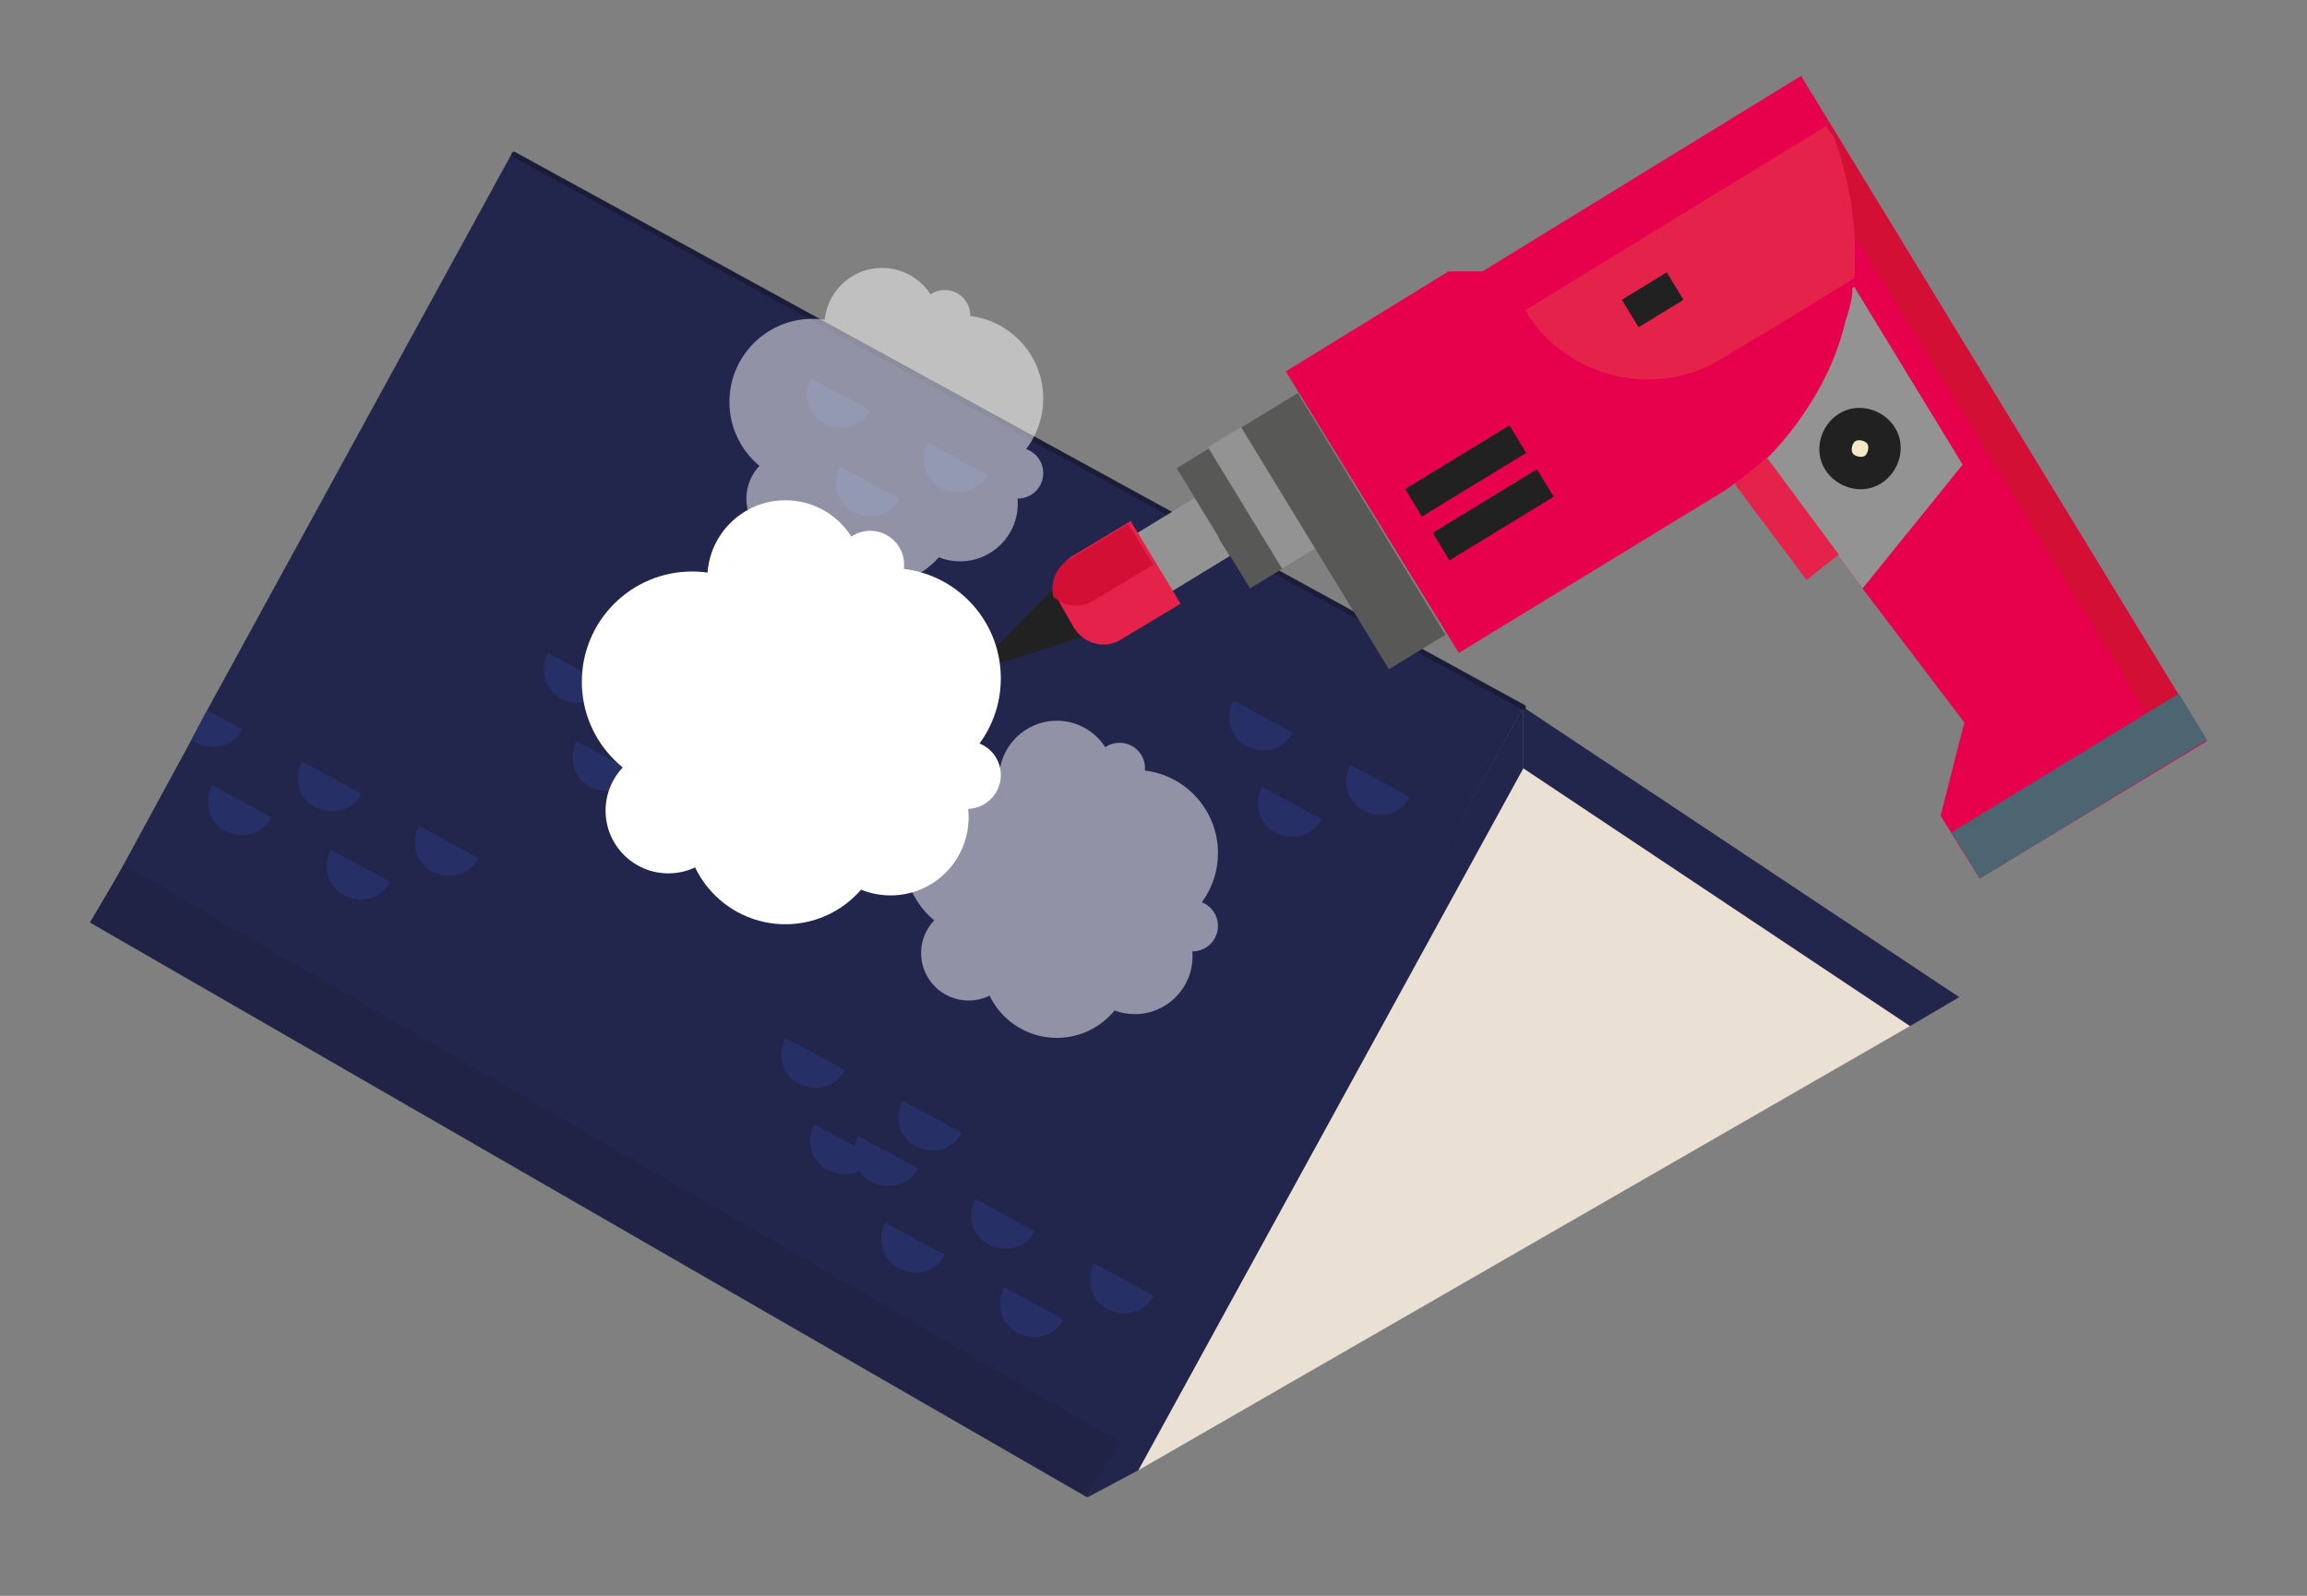 <?xml version="1.0" encoding="UTF-8"?>
<svg id="Laag_1" xmlns="http://www.w3.org/2000/svg" version="1.1" viewBox="0 0 136 94.1">
  <rect x="0" y="0" width="136" height="94.1" fill="#808080" stroke="none"/>
  <!-- Generator: Adobe Illustrator 29.4.0, SVG Export Plug-In . SVG Version: 2.1.0 Build 152)  -->
  <defs>
    <style>
      .st0 {
        fill: #eae1d4;
      }

      .st1 {
        fill: #d30f35;
      }

      .st2 {
        fill: #22254c;
      }

      .st3 {
        fill: #929392;
      }

      .st4 {
        fill: #222121;
      }

      .st5 {
        fill: #fff;
      }

      .st6 {
        fill: #585856;
      }

      .st7 {
        fill: none;
        stroke: #1b1c38;
        stroke-linecap: round;
        stroke-linejoin: round;
        stroke-width: .3px;
      }

      .st8 {
        fill: #273066;
      }

      .st9 {
        fill: #e7004c;
      }

      .st10 {
        fill: #e5224a;
      }

      .st11 {
        opacity: .5;
      }

      .st12 {
        fill: #f4e8c7;
      }

      .st13 {
        fill: #4c6571;
      }

      .st14 {
        fill: #202346;
      }
    </style>
  </defs>
  <g>
    <polygon class="st0" points="112.6 60.5 89.8 45.3 67.1 86.7 112.6 60.5"/>
    <polygon class="st2" points="67.1 86.7 64.1 88.3 89.8 41.7 89.8 45.3 67.1 86.7"/>
    <polygon class="st2" points="112.6 60.5 115.5 58.8 89.8 41.7 89.8 45.3 112.6 60.5"/>
    <g>
      <polygon class="st2" points="89.8 41.7 65.9 85.3 6.3 52.8 11.3 43.6 12.2 41.9 30.2 9 89.8 41.7"/>
      <polygon class="st14" points="5.3 54.4 64.1 88.3 66 85 7.3 51 5.3 54.4"/>
      <g>
        <path class="st8" d="M51.3,24.2c-.5,1-1.7,1.3-2.7.8-1-.5-1.3-1.7-.8-2.7l3.5,1.9Z"/>
        <path class="st8" d="M53,29.4c-.5,1-1.7,1.3-2.7.8-1-.5-1.3-1.7-.8-2.7l3.5,1.9Z"/>
        <path class="st8" d="M58.2,28c-.5,1-1.7,1.3-2.7.8-1-.5-1.3-1.7-.8-2.7l3.5,1.9Z"/>
      </g>
      <g>
        <path class="st8" d="M76.2,43.2c-.5,1-1.7,1.3-2.7.8-1-.5-1.3-1.7-.8-2.7l3.5,1.9Z"/>
        <path class="st8" d="M77.9,48.3c-.5,1-1.7,1.3-2.7.8-1-.5-1.3-1.7-.8-2.7l3.5,1.9Z"/>
        <path class="st8" d="M83.1,47c-.5,1-1.7,1.3-2.7.8s-1.3-1.7-.8-2.7l3.5,1.9Z"/>
      </g>
      <g>
        <path class="st8" d="M54.1,68.9c-.5,1-1.7,1.3-2.7.8s-1.3-1.7-.8-2.7l3.5,1.9Z"/>
        <path class="st8" d="M55.7,74c-.5,1-1.7,1.3-2.7.8s-1.3-1.7-.8-2.7l3.5,1.9Z"/>
        <path class="st8" d="M61,72.6c-.5,1-1.7,1.3-2.7.8-1-.5-1.3-1.7-.8-2.7l3.5,1.9Z"/>
        <path class="st8" d="M62.7,77.8c-.5,1-1.7,1.3-2.7.8s-1.3-1.7-.8-2.7l3.5,1.9Z"/>
        <path class="st8" d="M68,76.4c-.5,1-1.7,1.3-2.7.8-1-.5-1.3-1.7-.8-2.7l3.5,1.9Z"/>
      </g>
      <g>
        <path class="st8" d="M35.8,40.4c-.5,1-1.7,1.3-2.7.8s-1.3-1.7-.8-2.7l3.5,1.9Z"/>
        <path class="st8" d="M37.5,45.6c-.5,1-1.7,1.3-2.7.8-1-.5-1.3-1.7-.8-2.7l3.5,1.9Z"/>
        <path class="st8" d="M42.7,44.2c-.5,1-1.7,1.3-2.7.8-1-.5-1.3-1.7-.8-2.7l3.5,1.9Z"/>
      </g>
      <g>
        <path class="st8" d="M49.8,63.1c-.5,1-1.7,1.3-2.7.8-1-.5-1.3-1.7-.8-2.7l3.5,1.9Z"/>
        <path class="st8" d="M51.5,68.2c-.5,1-1.7,1.3-2.7.8s-1.3-1.7-.8-2.7l3.5,1.9Z"/>
        <path class="st8" d="M56.7,66.8c-.5,1-1.7,1.3-2.7.8s-1.3-1.7-.8-2.7l3.5,1.9Z"/>
      </g>
      <g>
        <path class="st8" d="M14.3,43c-.5,1-1.7,1.3-2.7.8-.1,0-.2-.1-.3-.2l.9-1.7,2.1,1.1Z"/>
        <path class="st8" d="M16,48.2c-.5,1-1.7,1.3-2.7.8-1-.5-1.3-1.7-.8-2.7l3.5,1.9Z"/>
        <path class="st8" d="M21.3,46.8c-.5,1-1.7,1.3-2.7.8-1-.5-1.3-1.7-.8-2.7l3.5,1.9Z"/>
        <path class="st8" d="M23,52c-.5,1-1.7,1.3-2.7.8-1-.5-1.3-1.7-.8-2.7l3.5,1.9Z"/>
        <path class="st8" d="M28.2,50.6c-.5,1-1.7,1.3-2.7.8-1-.5-1.3-1.7-.8-2.7l3.5,1.9Z"/>
      </g>
    </g>
    <line class="st7" x1="30.3" y1="9.1" x2="89.8" y2="41.7"/>
  </g>
  <g>
    <polygon class="st9" points="106.8 5.5 130.1 43.7 116.7 51.8 114.4 48.1 115.8 42.6 109.8 34.7 103.8 26.7 104.7 20.3 106.8 5.5"/>
    <rect class="st1" x="116.2" y="2.1" width="2.2" height="45.5" transform="translate(4.2 64.7) rotate(-31.4)"/>
    <rect class="st6" x="71.2" y="25.9" width="4.5" height="8.3" transform="translate(-4.9 42.6) rotate(-31.4)"/>
    <rect class="st3" x="73.2" y="25.2" width="2.3" height="8.4" transform="translate(-4.4 43) rotate(-31.4)"/>
    <path class="st4" d="M57.7,39.5l6.3-2-1.8-2.9-4.6,4.7c0,0,0,.2,0,.2Z"/>
    <rect class="st3" x="67.8" y="30.2" width="4" height="4" transform="translate(-6.6 41) rotate(-31.4)"/>
    <path class="st10" d="M66.7,30.8l2.9,4.8-3.5,2.1c-.9.6-2.2.3-2.8-.7l-.8-1.4c-.1-.2-.2-.4-.2-.6-.2-.8.1-1.7.9-2.2l3.5-2.1Z"/>
    <path class="st1" d="M66.5,30.9l1.5,2.4-3.5,2.1c-.8.5-1.7.4-2.4-.2-.2-.8.1-1.7.9-2.2l3.5-2.1Z"/>
    <rect class="st6" x="77.2" y="23" width="3.9" height="16.7" transform="translate(-4.7 45.8) rotate(-31.4)"/>
    <rect class="st13" x="114.7" y="44.8" width="15.7" height="3.2" transform="translate(-6.2 70.6) rotate(-31.4)"/>
    <path class="st3" d="M104.1,27.1l5.7,7.6,5.9-7.3-6.4-10.5-.2.2c-.5,3.7-2.2,7.2-5,10Z"/>
    <path class="st12" d="M110.9,25.6c.4.7.2,1.6-.5,2s-1.6.2-2-.5c-.4-.7-.2-1.6.5-2,.7-.4,1.6-.2,2,.5Z"/>
    <path class="st10" d="M102.3,28.6l4.2,5.6,1.9-1.5-4.3-5.8s0,0,0,0c-.5.5-1.1,1-1.8,1.5Z"/>
    <g>
      <path class="st9" d="M106.2,4.5c.6,1,1.2,2.1,1.6,3.1,0,.1.1.3.2.4,1,2.7,1.4,5.6,1.2,8.3,0,.2,0,.4,0,.7,0,.7-.2,1.3-.4,1.9-.7,3-2.3,5.7-4.6,8,0,0,0,0,0,0-.5.5-1.1,1-1.8,1.5-.5.4-1,.7-1.5,1l-14.9,9.1-10.2-16.6,9.6-5.9h2c0,0,18.9-11.6,18.9-11.6Z"/>
      <g>
        <path class="st10" d="M107.6,7.4l.5.7c1,2.7,1.4,5.6,1.2,8.3l-7.7,4.7c-4,2.5-9.3,1.2-11.7-2.8l17.8-10.9Z"/>
        <path class="st10" d="M107.6,7.4l.5.7c1,2.7,1.4,5.6,1.2,8.3l-5.2,3.2c-4,2.5-9.3,1.2-11.7-2.8l15.3-9.3Z"/>
      </g>
    </g>
    <g>
      <path class="st4" d="M110.9,28.5c1.1-.7,1.5-2.2.8-3.3-.7-1.1-2.2-1.5-3.3-.8s-1.5,2.2-.8,3.3,2.2,1.5,3.3.8ZM109.4,26c.2-.1.6,0,.7.2s0,.6-.2.7-.6,0-.7-.2,0-.6.2-.7Z"/>
      <rect class="st4" x="82.8" y="26.8" width="7.2" height="1.9" transform="translate(-1.8 49.1) rotate(-31.4)"/>
      <rect class="st4" x="84.4" y="29.4" width="7.2" height="1.9" transform="translate(-2.9 50.3) rotate(-31.4)"/>
      <rect class="st4" x="95.9" y="16.8" width="3.1" height="1.9" transform="translate(5 53.3) rotate(-31.4)"/>
    </g>
  </g>
  <g>
    <circle class="st5" cx="46.3" cy="34.1" r="4.6"/>
    <circle class="st5" cx="52.5" cy="48.2" r="4.6"/>
    <circle class="st5" cx="46.3" cy="48.6" r="5.9"/>
    <circle class="st5" cx="52.5" cy="40" r="6.5"/>
    <circle class="st5" cx="40.8" cy="40.2" r="6.5"/>
    <circle class="st5" cx="39.4" cy="47.8" r="3.7"/>
    <circle class="st5" cx="51.3" cy="33.3" r="2"/>
    <circle class="st5" cx="57" cy="45.7" r="2"/>
  </g>
  <g class="st11">
    <circle class="st5" cx="62.3" cy="45.9" r="3.4"/>
    <circle class="st5" cx="66.9" cy="56.4" r="3.4"/>
    <circle class="st5" cx="62.3" cy="56.8" r="4.4"/>
    <circle class="st5" cx="66.9" cy="50.3" r="4.9"/>
    <circle class="st5" cx="58.2" cy="50.5" r="4.9"/>
    <circle class="st5" cx="57.1" cy="56.2" r="2.8"/>
    <circle class="st5" cx="66" cy="45.3" r="1.5"/>
    <circle class="st5" cx="70.3" cy="54.6" r="1.5"/>
  </g>
  <g class="st11">
    <circle class="st5" cx="52" cy="19.2" r="3.4"/>
    <circle class="st5" cx="56.6" cy="29.7" r="3.4"/>
    <circle class="st5" cx="52" cy="30" r="4.4"/>
    <circle class="st5" cx="56.6" cy="23.5" r="4.9"/>
    <circle class="st5" cx="47.9" cy="23.7" r="4.9"/>
    <circle class="st5" cx="46.8" cy="29.4" r="2.8"/>
    <circle class="st5" cx="55.7" cy="18.6" r="1.5"/>
    <circle class="st5" cx="60" cy="27.9" r="1.5"/>
  </g>
</svg>